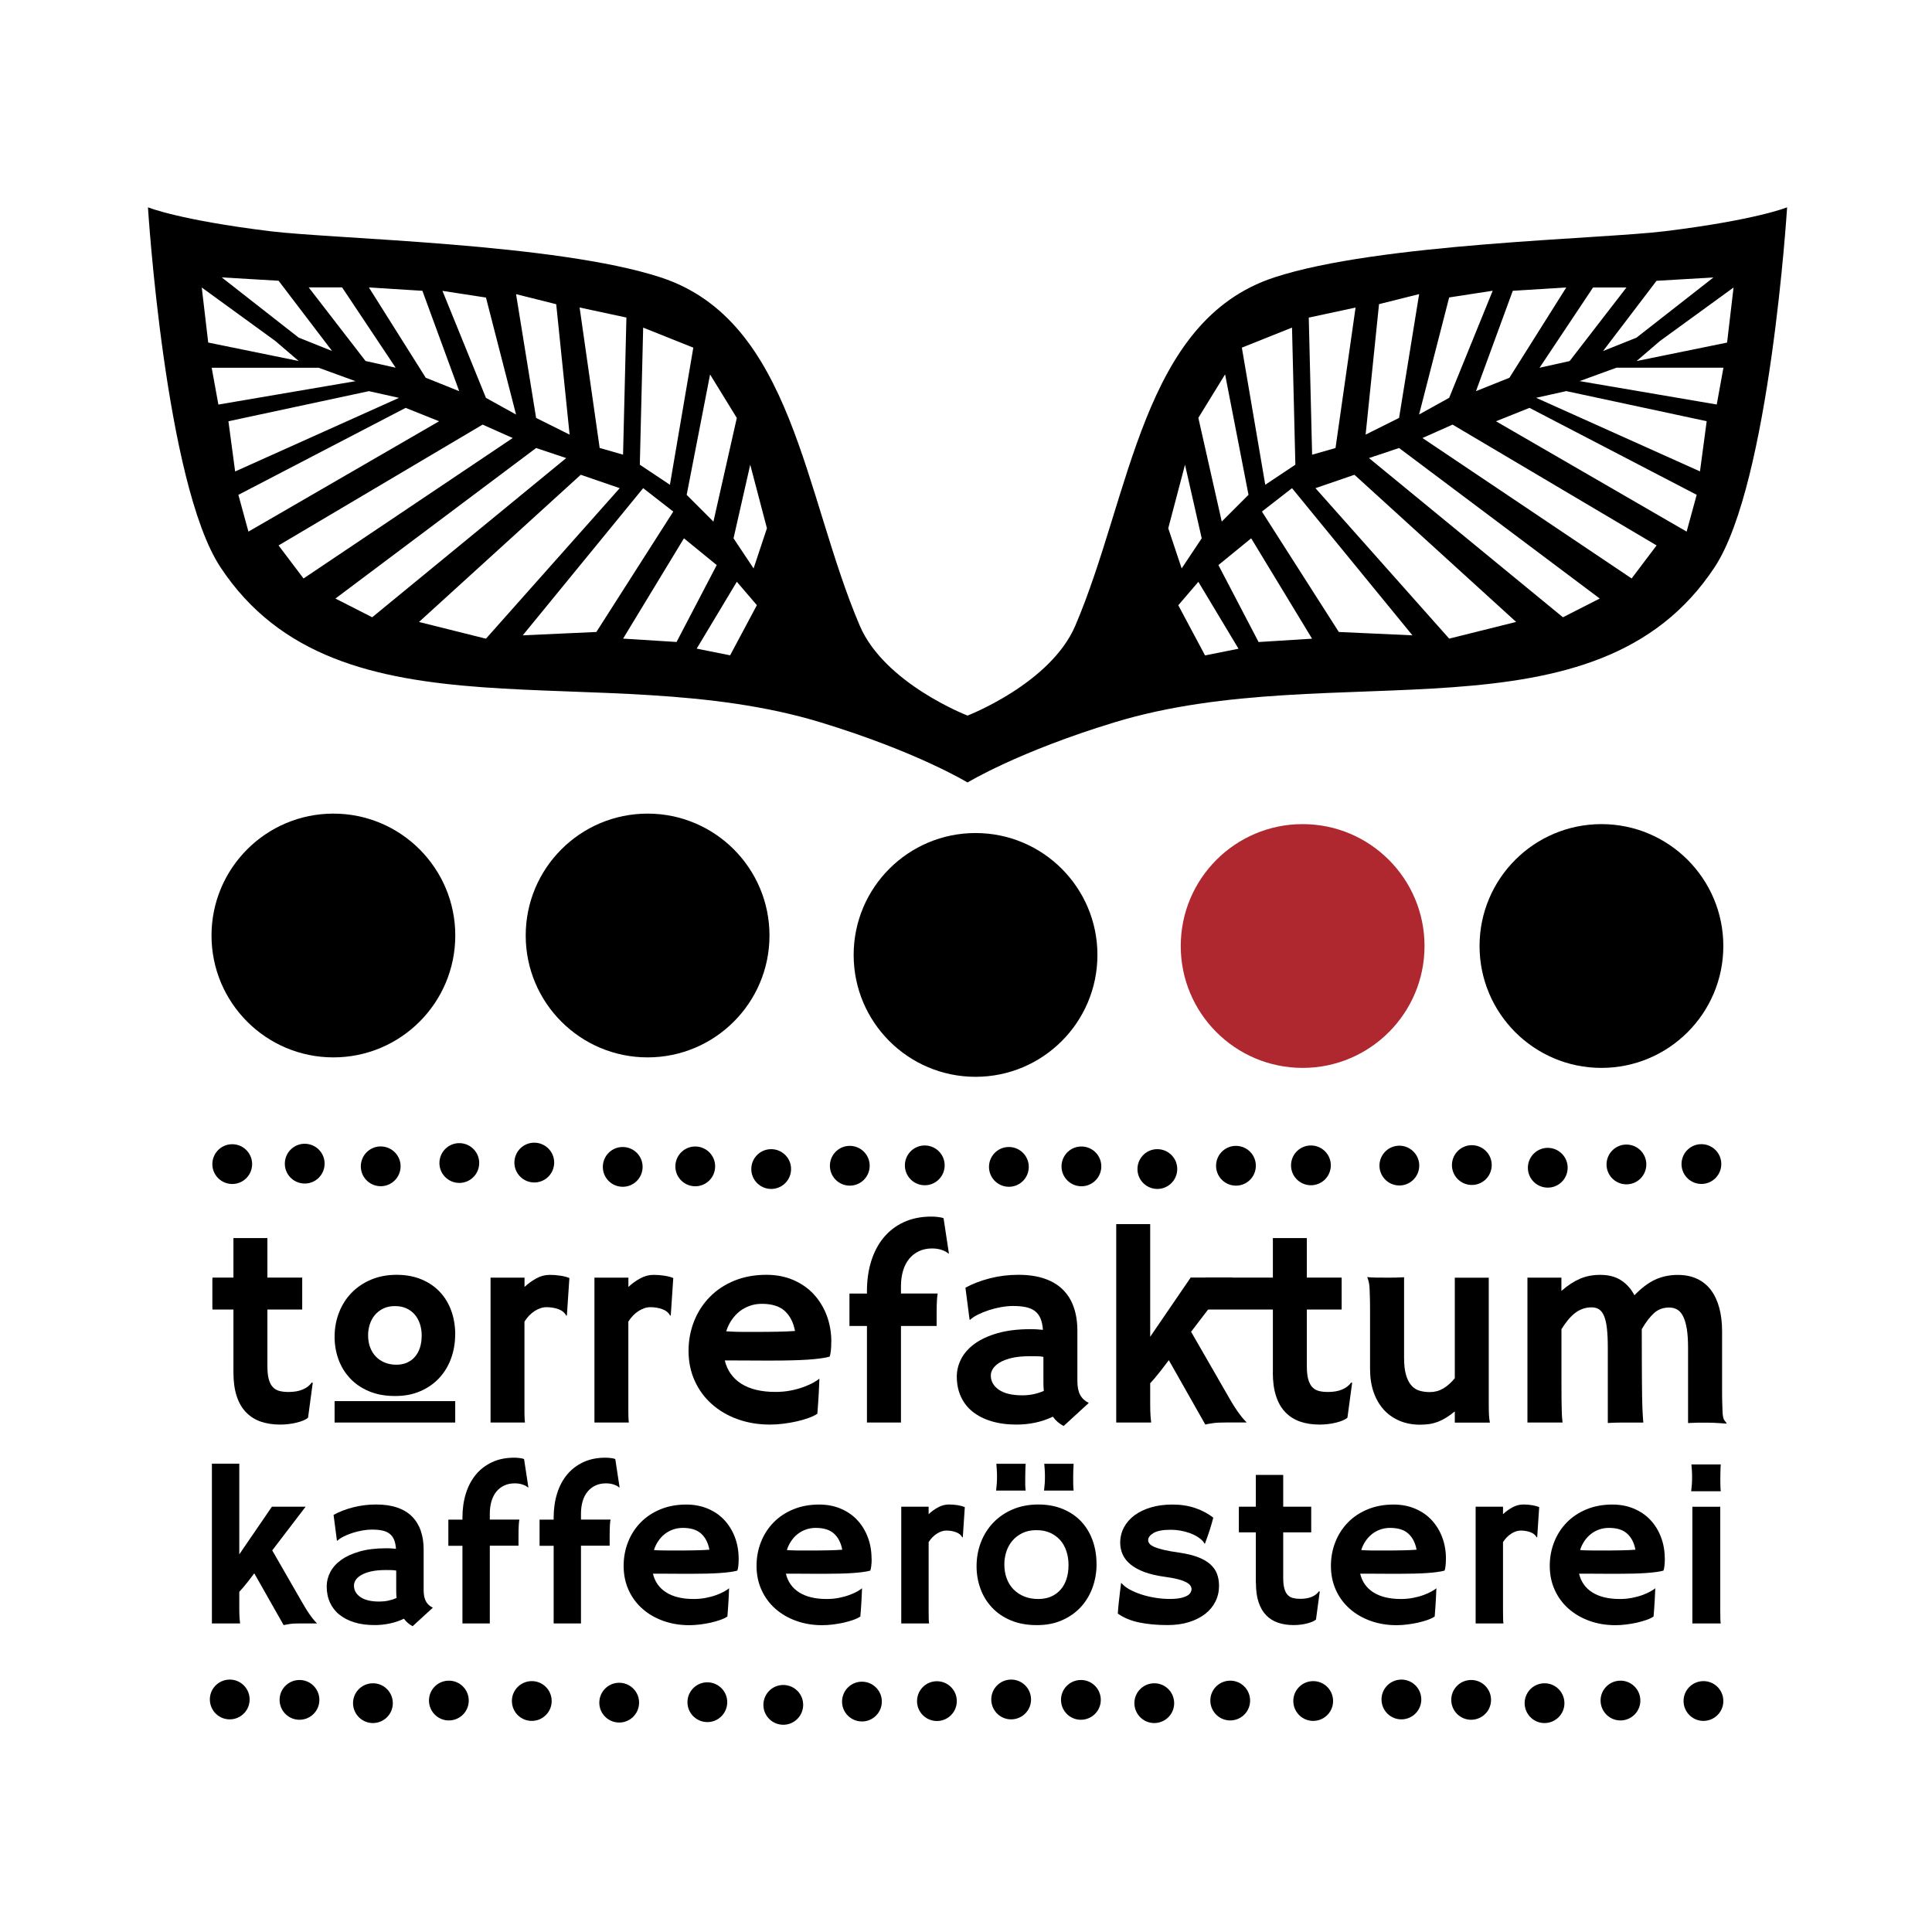 <svg xmlns="http://www.w3.org/2000/svg" fill="none" viewBox="0 0 320 320" height="320" width="320">
<path fill="#AF272F" d="M195.569 156.689C195.569 167.836 204.61 176.877 215.757 176.877C226.905 176.877 235.945 167.836 235.945 156.689C235.945 145.541 226.905 136.5 215.757 136.5C204.61 136.5 195.569 145.541 195.569 156.689Z"></path>
<path fill="black" d="M105.851 282.126C105.917 280.31 104.497 278.786 102.672 278.721C100.856 278.655 99.332 280.075 99.266 281.9C99.2 283.716 100.621 285.24 102.446 285.306C104.262 285.372 105.786 283.942 105.851 282.126Z"></path>
<path fill="black" d="M120.452 282.051C120.517 280.235 119.087 278.711 117.272 278.645C115.456 278.58 113.932 280 113.866 281.825C113.801 283.641 115.221 285.165 117.046 285.23C118.862 285.296 120.386 283.876 120.452 282.051Z"></path>
<path fill="black" d="M146.058 281.947C146.124 280.132 144.694 278.608 142.879 278.542C141.063 278.476 139.539 279.897 139.473 281.722C139.407 283.537 140.828 285.061 142.653 285.127C144.468 285.193 145.992 283.772 146.058 281.947Z"></path>
<path fill="black" d="M158.476 281.872C158.542 280.056 157.121 278.532 155.296 278.467C153.481 278.401 151.957 279.821 151.891 281.646C151.825 283.462 153.246 284.986 155.071 285.052C156.886 285.118 158.41 283.697 158.476 281.872Z"></path>
<path fill="black" d="M133.029 282.493C133.095 280.677 131.675 279.153 129.849 279.087C128.034 279.022 126.51 280.442 126.444 282.267C126.378 284.083 127.799 285.607 129.624 285.673C131.439 285.738 132.963 284.309 133.029 282.493Z"></path>
<path fill="black" d="M84.788 281.853C84.722 280.038 86.143 278.514 87.968 278.448C89.784 278.382 91.308 279.802 91.374 281.627C91.439 283.443 90.019 284.967 88.194 285.033C86.378 285.099 84.854 283.678 84.788 281.853Z"></path>
<path fill="black" d="M71.054 281.778C70.988 279.962 72.408 278.438 74.233 278.373C76.049 278.307 77.573 279.727 77.639 281.552C77.705 283.368 76.284 284.892 74.459 284.958C72.643 285.024 71.119 283.594 71.054 281.778Z"></path>
<path fill="black" d="M46.312 281.665C46.246 279.849 47.667 278.325 49.492 278.26C51.308 278.194 52.832 279.614 52.898 281.439C52.963 283.255 51.543 284.779 49.718 284.845C47.902 284.911 46.378 283.49 46.312 281.665Z"></path>
<path fill="black" d="M34.76 281.599C34.694 279.784 36.115 278.26 37.94 278.194C39.755 278.128 41.279 279.548 41.345 281.373C41.411 283.189 39.991 284.713 38.166 284.779C36.35 284.845 34.826 283.424 34.76 281.599Z"></path>
<path fill="black" d="M58.476 282.211C58.41 280.395 59.831 278.871 61.656 278.805C63.471 278.739 64.995 280.16 65.061 281.985C65.127 283.801 63.706 285.324 61.882 285.39C60.066 285.456 58.542 284.026 58.476 282.211Z"></path>
<path fill="black" d="M214.214 281.853C214.149 280.038 215.569 278.514 217.394 278.448C219.21 278.382 220.734 279.802 220.799 281.627C220.865 283.443 219.445 284.967 217.62 285.033C215.804 285.099 214.28 283.678 214.214 281.853Z"></path>
<path fill="black" d="M200.47 281.778C200.404 279.962 201.825 278.438 203.65 278.373C205.466 278.307 206.99 279.727 207.055 281.552C207.121 283.368 205.701 284.892 203.876 284.958C202.06 285.024 200.536 283.594 200.47 281.778Z"></path>
<path fill="black" d="M175.738 281.665C175.673 279.849 177.093 278.325 178.918 278.26C180.734 278.194 182.258 279.614 182.324 281.439C182.389 283.255 180.969 284.779 179.144 284.845C177.328 284.911 175.804 283.49 175.738 281.665Z"></path>
<path fill="black" d="M164.186 281.599C164.12 279.784 165.541 278.26 167.366 278.194C169.182 278.128 170.706 279.548 170.771 281.373C170.837 283.189 169.417 284.713 167.592 284.779C165.776 284.845 164.252 283.424 164.186 281.599Z"></path>
<path fill="black" d="M187.893 282.211C187.827 280.395 189.247 278.871 191.072 278.805C192.888 278.739 194.412 280.16 194.478 281.985C194.544 283.801 193.123 285.324 191.298 285.39C189.483 285.456 187.959 284.026 187.893 282.211Z"></path>
<path fill="black" d="M278.852 281.853C278.786 280.038 280.207 278.514 282.032 278.448C283.848 278.382 285.372 279.802 285.437 281.627C285.503 283.443 284.073 284.967 282.258 285.033C280.442 285.099 278.918 283.678 278.852 281.853Z"></path>
<path fill="black" d="M265.108 281.778C265.042 279.962 266.463 278.438 268.288 278.373C270.103 278.307 271.627 279.727 271.693 281.552C271.759 283.368 270.329 284.892 268.514 284.958C266.698 285.024 265.174 283.594 265.108 281.778Z"></path>
<path fill="black" d="M240.376 281.665C240.31 279.849 241.731 278.325 243.556 278.26C245.372 278.194 246.896 279.614 246.961 281.439C247.027 283.255 245.607 284.779 243.782 284.845C241.966 284.911 240.442 283.49 240.376 281.665Z"></path>
<path fill="black" d="M228.824 281.599C228.758 279.784 230.179 278.26 232.004 278.194C233.819 278.128 235.343 279.548 235.409 281.373C235.475 283.189 234.045 284.713 232.229 284.779C230.414 284.845 228.89 283.424 228.824 281.599Z"></path>
<path fill="black" d="M252.531 282.211C252.465 280.395 253.885 278.871 255.71 278.805C257.526 278.739 259.05 280.16 259.116 281.985C259.182 283.801 257.761 285.324 255.936 285.39C254.12 285.456 252.596 284.026 252.531 282.211Z"></path>
<path fill="black" d="M296.002 34.337C296.002 34.337 290.96 36.425 275.767 38.297C265.052 39.614 228.325 40.273 211.044 45.955C189.144 53.142 187.347 81.975 178.109 103.622C174.008 113.227 160.254 118.523 160.254 118.523C160.254 118.523 146.5 113.227 142.399 103.622C133.161 81.975 131.364 53.142 109.464 45.955C92.173 40.282 55.456 39.614 44.741 38.297C29.548 36.425 24.506 34.337 24.506 34.337C24.506 34.337 27.357 80.066 36.51 93.942C56.199 123.801 99.426 108.551 135.88 119.633C151.881 124.497 160.254 129.605 160.254 129.605C160.254 129.605 168.627 124.497 184.628 119.633C221.082 108.551 264.309 123.801 283.998 93.942C293.151 80.066 296.002 34.337 296.002 34.337ZM115.39 107.441L122.041 96.359L125.362 100.235L120.931 108.542L115.39 107.432V107.441ZM103.198 105.786L113.283 89.163L118.711 93.594L112.06 106.331L103.198 105.776V105.786ZM86.585 105.23L106.529 80.856L111.515 84.732L98.777 104.675L86.585 105.23ZM69.407 103.01L96.19 78.636L102.643 80.856L80.489 105.786L69.407 103.02V103.01ZM55.56 99.135L88.796 74.205L93.782 75.87L61.646 102.239L55.55 99.135H55.56ZM46.143 90.339L79.934 70.329L84.92 72.549L50.273 95.814L46.143 90.348V90.339ZM39.492 81.957L67.187 67.554L72.728 69.774L41.148 88.053L39.483 81.957H39.492ZM37.836 69.774L61.101 64.788L66.087 65.898L38.946 78.09L37.836 69.784V69.774ZM35.061 60.913H52.785L58.88 63.133L36.171 67.008L35.061 60.913ZM33.405 47.611L45.597 56.472L49.473 59.793L34.487 56.736L33.415 47.601L33.405 47.611ZM46.143 46.501L55.005 58.137L49.464 55.917L36.726 45.945L46.143 46.501ZM56.67 47.611L65.531 60.903L60.546 59.793L51.129 47.601H56.67V47.611ZM69.962 48.166L76.058 64.788L70.517 62.568L61.101 47.611L69.962 48.166ZM80.489 49.276L85.475 68.664L80.489 65.898L73.283 48.175L80.489 49.285V49.276ZM94.337 71.985L88.796 69.219L85.475 48.721L92.126 50.386L94.346 71.994L94.337 71.985ZM103.754 52.596L103.198 75.306L99.323 74.196L96.002 50.931L103.754 52.596ZM114.835 57.582L110.96 80.292L105.974 76.971L106.529 54.261L114.835 57.582ZM122.041 69.219L118.166 86.397L113.735 81.966L117.611 62.023L122.041 69.229V69.219ZM127.027 87.498L124.817 94.149L121.496 89.163L124.262 76.971L127.027 87.498ZM286.049 56.745L271.063 59.802L274.939 56.482L287.131 47.62L286.058 56.755L286.049 56.745ZM261.637 63.123L267.733 60.903H285.456L284.346 66.999L261.637 63.123ZM281.58 78.081L254.431 65.889L259.417 64.779L282.681 69.765L281.571 78.072L281.58 78.081ZM247.789 69.774L253.33 67.554L281.025 81.957L279.36 88.053L247.78 69.774H247.789ZM270.254 95.814L235.607 72.549L240.593 70.329L274.384 90.339L270.254 95.804V95.814ZM258.871 102.239L226.745 75.87L231.731 74.205L264.967 99.135L258.871 102.239ZM240.038 105.786L217.883 80.856L224.337 78.636L251.119 103.01L240.038 105.776V105.786ZM221.75 104.675L209.012 84.732L213.998 80.856L233.942 105.23L221.75 104.675ZM208.457 106.331L201.806 93.594L207.234 89.163L217.319 105.786L208.457 106.341V106.331ZM195.165 100.245L198.485 96.369L205.136 107.451L199.595 108.561L195.165 100.254V100.245ZM196.275 76.971L199.04 89.163L195.72 94.149L193.5 87.498L196.275 76.971ZM202.916 62.013L206.792 81.957L202.361 86.388L198.485 69.21L202.916 62.004V62.013ZM214.553 76.971L209.567 80.292L205.691 57.582L213.998 54.261L214.553 76.971ZM224.525 50.941L221.204 74.205L217.328 75.315L216.773 52.606L224.525 50.941ZM235.052 48.721L231.731 69.219L226.19 71.985L228.41 50.376L235.061 48.711L235.052 48.721ZM247.234 48.166L240.028 65.889L235.042 68.655L240.028 49.266L247.234 48.156V48.166ZM259.426 47.611L250.009 62.568L244.468 64.788L250.564 48.166L259.426 47.611ZM269.398 47.611L259.981 59.802L254.995 60.913L263.857 47.62H269.398V47.611ZM283.801 45.955L271.054 55.927L265.513 58.147L274.374 46.51L283.791 45.955H283.801Z"></path>
<path fill="black" d="M41.759 192.926C41.825 191.11 40.404 189.586 38.58 189.52C36.764 189.454 35.24 190.875 35.174 192.7C35.108 194.516 36.529 196.04 38.354 196.105C40.169 196.171 41.693 194.751 41.759 192.926Z"></path>
<path fill="black" d="M53.763 192.85C53.829 191.035 52.408 189.511 50.583 189.445C48.768 189.379 47.244 190.8 47.178 192.625C47.112 194.44 48.532 195.964 50.358 196.03C52.173 196.096 53.697 194.675 53.763 192.85Z"></path>
<path fill="black" d="M79.37 192.747C79.436 190.931 78.015 189.407 76.19 189.341C74.374 189.276 72.85 190.696 72.784 192.521C72.719 194.337 74.139 195.861 75.964 195.927C77.78 195.992 79.304 194.572 79.37 192.747Z"></path>
<path fill="black" d="M91.787 192.672C91.853 190.856 90.433 189.332 88.608 189.266C86.792 189.2 85.268 190.621 85.202 192.446C85.136 194.262 86.557 195.786 88.382 195.851C90.198 195.917 91.722 194.497 91.787 192.672Z"></path>
<path fill="black" d="M66.35 193.293C66.416 191.477 64.995 189.953 63.17 189.887C61.355 189.821 59.831 191.242 59.765 193.067C59.699 194.882 61.119 196.406 62.944 196.472C64.76 196.538 66.284 195.108 66.35 193.293Z"></path>
<path fill="black" d="M170.395 193.387C170.461 191.571 169.04 190.047 167.215 189.981C165.4 189.915 163.876 191.336 163.81 193.161C163.744 194.977 165.174 196.5 166.99 196.566C168.805 196.632 170.329 195.212 170.395 193.387Z"></path>
<path fill="black" d="M182.408 193.302C182.474 191.486 181.054 189.962 179.229 189.897C177.413 189.831 175.889 191.251 175.823 193.076C175.757 194.892 177.187 196.416 179.003 196.482C180.818 196.548 182.342 195.127 182.408 193.302Z"></path>
<path fill="black" d="M208.006 193.198C208.071 191.383 206.651 189.859 204.826 189.793C203.01 189.727 201.486 191.148 201.42 192.973C201.355 194.788 202.775 196.312 204.6 196.378C206.416 196.444 207.94 195.024 208.006 193.198Z"></path>
<path fill="black" d="M220.423 193.133C220.489 191.317 219.069 189.793 217.244 189.727C215.428 189.661 213.904 191.082 213.838 192.907C213.772 194.722 215.193 196.246 217.018 196.312C218.834 196.378 220.358 194.958 220.423 193.133Z"></path>
<path fill="black" d="M194.986 193.744C195.052 191.929 193.631 190.405 191.806 190.339C189.991 190.273 188.467 191.693 188.401 193.518C188.335 195.334 189.755 196.858 191.58 196.924C193.396 196.99 194.92 195.569 194.986 193.744Z"></path>
<path fill="black" d="M106.435 193.387C106.5 191.571 105.08 190.047 103.255 189.981C101.439 189.915 99.915 191.336 99.85 193.161C99.784 194.977 101.204 196.5 103.029 196.566C104.845 196.632 106.369 195.212 106.435 193.387Z"></path>
<path fill="black" d="M118.448 193.302C118.514 191.486 117.093 189.962 115.268 189.897C113.453 189.831 111.929 191.251 111.863 193.076C111.797 194.892 113.217 196.416 115.042 196.482C116.858 196.548 118.382 195.127 118.448 193.302Z"></path>
<path fill="black" d="M144.045 193.198C144.111 191.383 142.69 189.859 140.865 189.793C139.05 189.727 137.526 191.148 137.46 192.973C137.394 194.788 138.815 196.312 140.64 196.378C142.455 196.444 143.979 195.024 144.045 193.198Z"></path>
<path fill="black" d="M156.463 193.133C156.529 191.317 155.108 189.793 153.283 189.727C151.468 189.661 149.944 191.082 149.878 192.907C149.812 194.722 151.232 196.246 153.057 196.312C154.873 196.378 156.397 194.958 156.463 193.133Z"></path>
<path fill="black" d="M131.025 193.744C131.091 191.929 129.671 190.405 127.846 190.339C126.03 190.273 124.506 191.693 124.44 193.518C124.374 195.334 125.795 196.858 127.62 196.924C129.436 196.99 130.96 195.569 131.025 193.744Z"></path>
<path fill="black" d="M235.07 193.17C235.136 191.355 233.706 189.831 231.891 189.765C230.075 189.699 228.551 191.129 228.485 192.945C228.42 194.76 229.84 196.284 231.665 196.35C233.481 196.416 235.005 194.995 235.07 193.17Z"></path>
<path fill="black" d="M247.074 193.086C247.14 191.27 245.72 189.746 243.895 189.68C242.079 189.614 240.555 191.044 240.489 192.86C240.423 194.675 241.844 196.199 243.669 196.265C245.484 196.331 247.008 194.911 247.074 193.086Z"></path>
<path fill="black" d="M272.681 192.982C272.747 191.166 271.326 189.643 269.501 189.577C267.686 189.511 266.162 190.931 266.096 192.756C266.03 194.572 267.451 196.096 269.276 196.162C271.091 196.228 272.615 194.807 272.681 192.982Z"></path>
<path fill="black" d="M285.099 192.916C285.165 191.101 283.744 189.577 281.919 189.511C280.103 189.445 278.58 190.865 278.514 192.69C278.448 194.506 279.878 196.03 281.693 196.096C283.509 196.162 285.033 194.732 285.099 192.916Z"></path>
<path fill="black" d="M259.652 193.528C259.718 191.712 258.288 190.188 256.472 190.122C254.657 190.056 253.133 191.486 253.067 193.302C253.001 195.118 254.421 196.642 256.246 196.707C258.062 196.773 259.586 195.353 259.652 193.528Z"></path>
<path fill="black" d="M38.664 227.319C38.664 228.833 38.843 230.141 39.2 231.232C39.558 232.333 40.075 233.227 40.753 233.923C41.43 234.619 42.239 235.136 43.199 235.466C44.158 235.795 45.221 235.955 46.406 235.955C46.867 235.955 47.328 235.927 47.808 235.87C48.278 235.814 48.73 235.738 49.153 235.626C49.577 235.522 49.953 235.4 50.282 235.259C50.611 235.118 50.856 234.967 51.025 234.798L51.806 229.012H51.618C51.27 229.501 50.771 229.878 50.122 230.15C49.483 230.423 48.702 230.555 47.78 230.555C47.215 230.555 46.707 230.499 46.275 230.386C45.842 230.273 45.475 230.056 45.183 229.746C44.892 229.436 44.666 228.993 44.516 228.438C44.365 227.883 44.29 227.159 44.29 226.265V216.896H50.056V211.609H44.29V205.061H38.664V211.609H35.193C35.193 211.609 35.174 211.74 35.174 212.004V216.228C35.174 216.453 35.174 216.679 35.193 216.896H38.664V227.328"></path>
<path fill="black" d="M81.232 235.616H86.952C86.924 235.419 86.896 235.136 86.886 234.77C86.867 234.403 86.867 233.829 86.867 233.048V218.899C87.328 218.166 87.893 217.582 88.551 217.15C89.219 216.726 89.868 216.51 90.517 216.51C91.223 216.51 91.882 216.623 92.493 216.839C93.104 217.065 93.537 217.422 93.801 217.93L93.895 217.865L94.309 211.684C93.913 211.515 93.424 211.383 92.841 211.298C92.258 211.204 91.665 211.157 91.054 211.157C90.273 211.157 89.52 211.355 88.805 211.759C88.081 212.154 87.441 212.625 86.877 213.161V211.618H81.251V235.626L81.232 235.616Z"></path>
<path fill="black" d="M98.438 235.616H104.158C104.13 235.419 104.102 235.136 104.092 234.77C104.073 234.403 104.073 233.829 104.073 233.048V218.899C104.534 218.166 105.099 217.582 105.757 217.15C106.425 216.726 107.074 216.51 107.723 216.51C108.429 216.51 109.087 216.623 109.699 216.839C110.31 217.065 110.753 217.422 111.007 217.93L111.101 217.865L111.515 211.684C111.119 211.515 110.63 211.383 110.047 211.298C109.464 211.204 108.871 211.157 108.26 211.157C107.479 211.157 106.726 211.355 106.011 211.759C105.287 212.154 104.647 212.625 104.083 213.161V211.618H98.457V235.626L98.438 235.616Z"></path>
<path fill="black" d="M137.695 222.248C137.695 220.706 137.441 219.257 136.943 217.912C136.435 216.566 135.72 215.39 134.798 214.384C133.866 213.377 132.747 212.596 131.411 212.013C130.075 211.439 128.589 211.148 126.933 211.148C124.976 211.148 123.198 211.477 121.618 212.126C120.038 212.775 118.683 213.669 117.564 214.817C116.444 215.955 115.579 217.291 114.967 218.824C114.356 220.357 114.045 222.004 114.045 223.763C114.045 225.522 114.384 227.215 115.071 228.711C115.748 230.207 116.689 231.486 117.893 232.559C119.097 233.631 120.517 234.468 122.164 235.061C123.81 235.654 125.597 235.955 127.526 235.955C128.231 235.955 128.965 235.908 129.718 235.814C130.47 235.72 131.214 235.597 131.919 235.437C132.634 235.278 133.293 235.089 133.895 234.873C134.497 234.657 134.995 234.421 135.381 234.158C135.484 232.841 135.56 231.731 135.607 230.828C135.654 229.925 135.691 229.097 135.72 228.344C135.494 228.542 135.146 228.768 134.685 229.022C134.224 229.276 133.678 229.511 133.057 229.746C132.427 229.972 131.722 230.169 130.941 230.32C130.16 230.47 129.323 230.546 128.438 230.546C126.096 230.546 124.214 230.094 122.785 229.191C121.364 228.288 120.452 226.999 120.047 225.334H121.806C122.502 225.334 123.227 225.334 123.97 225.343C124.713 225.343 125.447 225.353 126.171 225.353H128.062C129.135 225.353 130.151 225.343 131.119 225.315C132.088 225.296 132.973 225.249 133.772 225.202C134.572 225.146 135.287 225.08 135.908 224.995C136.529 224.911 137.027 224.817 137.413 224.704C137.488 224.525 137.554 224.205 137.611 223.763C137.667 223.321 137.686 222.803 137.686 222.22L137.695 222.248ZM131.675 220.452C131.279 220.48 130.828 220.508 130.329 220.527C129.831 220.546 129.323 220.564 128.805 220.574C128.288 220.574 127.78 220.593 127.3 220.593C126.82 220.593 126.397 220.602 126.049 220.602H123.227C122.672 220.602 122.135 220.602 121.618 220.574C121.101 220.555 120.649 220.536 120.282 220.508C120.499 219.831 120.79 219.219 121.167 218.655C121.543 218.1 121.985 217.62 122.484 217.215C122.992 216.82 123.556 216.51 124.186 216.284C124.817 216.058 125.484 215.955 126.209 215.955C127.846 215.955 129.097 216.35 129.962 217.121C130.828 217.902 131.402 219.003 131.675 220.433V220.452Z"></path>
<path fill="black" d="M143.603 235.616H149.229V219.624H155.136V217.601C155.136 216.585 155.155 215.823 155.193 215.287C155.231 214.76 155.268 214.412 155.315 214.243H149.229V213.029C149.229 212.098 149.342 211.242 149.577 210.47C149.802 209.699 150.141 209.04 150.593 208.495C151.035 207.949 151.58 207.535 152.211 207.234C152.85 206.933 153.575 206.783 154.384 206.783C154.977 206.783 155.522 206.867 156.011 207.037C156.5 207.206 156.867 207.413 157.112 207.658L157.159 207.545L156.284 201.778C156.068 201.684 155.757 201.618 155.343 201.571C154.929 201.524 154.572 201.505 154.262 201.505C152.549 201.505 151.025 201.816 149.699 202.427C148.373 203.039 147.262 203.895 146.359 204.986C145.456 206.077 144.77 207.385 144.299 208.89C143.829 210.395 143.594 212.051 143.594 213.838V214.252H140.696V219.624H143.594V235.616H143.603Z"></path>
<path fill="black" d="M180.329 232.371C179.689 232.051 179.21 231.609 178.909 231.035C178.598 230.47 178.448 229.699 178.448 228.739V220.423C178.448 218.984 178.25 217.686 177.855 216.538C177.46 215.39 176.858 214.412 176.049 213.612C175.249 212.813 174.224 212.192 172.991 211.778C171.759 211.355 170.31 211.148 168.664 211.148C167.018 211.148 165.466 211.345 163.942 211.731C162.418 212.126 161.072 212.643 159.906 213.283L160.593 218.57L160.658 218.617C160.978 218.316 161.42 218.024 161.966 217.742C162.521 217.469 163.123 217.225 163.782 217.008C164.44 216.792 165.118 216.623 165.814 216.5C166.51 216.378 167.168 216.312 167.78 216.312C168.608 216.312 169.313 216.378 169.906 216.5C170.499 216.623 170.988 216.839 171.402 217.14C171.806 217.451 172.117 217.855 172.333 218.354C172.549 218.862 172.681 219.492 172.747 220.263L171.552 220.169C171.402 220.169 171.251 220.169 171.101 220.16C170.959 220.16 170.818 220.151 170.677 220.151C168.579 220.151 166.764 220.376 165.221 220.818C163.678 221.261 162.418 221.853 161.42 222.578C160.423 223.302 159.69 224.139 159.2 225.08C158.721 226.021 158.476 226.99 158.476 227.987C158.476 229.229 158.702 230.339 159.153 231.326C159.605 232.314 160.254 233.151 161.11 233.829C161.957 234.506 162.991 235.033 164.214 235.4C165.428 235.767 166.811 235.955 168.363 235.955C169.417 235.955 170.461 235.851 171.477 235.635C172.493 235.419 173.462 235.089 174.384 234.647C174.854 235.306 175.456 235.814 176.171 236.19L180.329 232.38V232.371ZM172.888 230.376C171.769 230.866 170.593 231.11 169.351 231.11C167.639 231.11 166.331 230.8 165.447 230.188C164.563 229.577 164.111 228.786 164.111 227.818C164.111 227.451 164.224 227.074 164.459 226.707C164.694 226.341 165.061 225.992 165.588 225.673C166.105 225.362 166.783 225.108 167.61 224.911C168.438 224.722 169.445 224.628 170.621 224.628C170.978 224.628 171.364 224.628 171.778 224.638C172.201 224.638 172.549 224.685 172.822 224.741V228.946C172.822 229.436 172.841 229.906 172.888 230.367V230.376Z"></path>
<path fill="black" d="M184.882 235.616H190.668C190.64 235.419 190.602 235.061 190.564 234.534C190.527 234.017 190.508 233.358 190.508 232.578V229.106C190.771 228.833 191.044 228.523 191.336 228.175C191.627 227.827 191.928 227.451 192.258 227.037L193.594 225.287L199.633 235.945C199.953 235.87 200.376 235.795 200.894 235.72C201.411 235.644 202.145 235.607 203.095 235.607H206.491C206.171 235.287 205.87 234.948 205.597 234.6C205.324 234.252 205.052 233.876 204.779 233.471C204.506 233.076 204.233 232.634 203.951 232.164C203.669 231.693 203.368 231.167 203.048 230.602L197.281 220.583L204.149 211.599H197.215L190.508 221.411V202.756H184.882V235.607V235.616Z"></path>
<path fill="black" d="M210.818 227.319C210.818 228.833 210.997 230.141 211.355 231.232C211.712 232.333 212.23 233.227 212.907 233.923C213.584 234.619 214.393 235.136 215.353 235.466C216.312 235.795 217.375 235.955 218.561 235.955C219.022 235.955 219.483 235.927 219.962 235.87C220.433 235.814 220.884 235.738 221.308 235.626C221.731 235.522 222.107 235.4 222.437 235.259C222.766 235.118 223.01 234.967 223.18 234.798L223.961 229.012H223.782C223.424 229.501 222.935 229.878 222.286 230.15C221.646 230.423 220.865 230.555 219.944 230.555C219.379 230.555 218.871 230.499 218.438 230.386C218.006 230.273 217.639 230.056 217.347 229.746C217.056 229.436 216.839 228.993 216.679 228.438C216.529 227.883 216.453 227.159 216.453 226.265V216.896H222.22V211.609H216.453V205.061H210.828V211.609H199.718C199.718 211.609 199.699 211.74 199.699 212.004V216.228C199.699 216.453 199.699 216.679 199.718 216.896H210.828V227.328L210.818 227.319Z"></path>
<path fill="black" d="M226.924 226.773C226.924 228.166 227.121 229.436 227.507 230.564C227.902 231.703 228.457 232.662 229.172 233.462C229.887 234.262 230.762 234.873 231.778 235.315C232.794 235.748 233.932 235.974 235.193 235.974C235.757 235.974 236.284 235.936 236.783 235.861C237.272 235.786 237.742 235.654 238.194 235.484C238.645 235.306 239.097 235.08 239.549 234.798C240 234.516 240.47 234.177 240.96 233.772V235.635H246.773C246.698 235.249 246.651 234.835 246.623 234.393C246.604 233.951 246.585 233.377 246.585 232.69V211.627H240.96V228.278C240.348 229.031 239.699 229.595 239.022 229.991C238.335 230.386 237.611 230.574 236.83 230.574C236.218 230.574 235.654 230.499 235.127 230.348C234.61 230.198 234.158 229.906 233.772 229.473C233.387 229.04 233.095 228.467 232.879 227.723C232.662 226.99 232.559 226.03 232.559 224.854V211.552C232.004 211.58 231.524 211.599 231.12 211.609C230.715 211.609 230.376 211.618 230.122 211.618C229.36 211.618 228.655 211.618 228.006 211.609C227.357 211.599 226.839 211.571 226.444 211.524C226.51 211.646 226.566 211.816 226.632 212.032C226.698 212.248 226.745 212.502 226.792 212.794C226.82 213.01 226.849 213.302 226.858 213.688C226.877 214.073 226.886 214.591 226.905 215.24C226.924 215.889 226.924 216.698 226.924 217.648V226.783V226.773Z"></path>
<path fill="black" d="M252.992 235.616H258.805C258.777 235.372 258.749 235.089 258.73 234.779C258.702 234.468 258.683 234.064 258.674 233.565C258.655 233.067 258.645 232.455 258.636 231.712C258.636 230.978 258.627 230.066 258.627 228.975V220.151C258.993 219.567 259.36 219.059 259.727 218.608C260.094 218.166 260.48 217.789 260.875 217.479C261.27 217.178 261.693 216.943 262.145 216.783C262.596 216.623 263.095 216.538 263.631 216.538C264.12 216.538 264.534 216.651 264.873 216.886C265.212 217.112 265.485 217.488 265.701 218.015C265.917 218.532 266.068 219.229 266.162 220.085C266.256 220.941 266.303 221.994 266.303 223.236V235.691C267.131 235.644 267.799 235.626 268.316 235.626H272.183C272.154 235.23 272.126 234.835 272.098 234.45C272.07 234.064 272.051 233.622 272.032 233.133C272.013 232.634 271.994 232.041 271.985 231.364C271.985 230.687 271.966 229.849 271.957 228.862C271.957 227.874 271.938 226.698 271.938 225.325C271.938 223.951 271.929 222.333 271.929 220.47V220.151C272.606 218.984 273.283 218.1 273.961 217.488C274.638 216.877 275.485 216.566 276.472 216.566C276.961 216.566 277.404 216.679 277.789 216.896C278.184 217.121 278.514 217.498 278.777 218.024C279.04 218.551 279.247 219.247 279.389 220.103C279.53 220.96 279.596 222.023 279.596 223.274V235.701C280.151 235.673 280.621 235.654 281.035 235.644C281.439 235.644 281.769 235.635 282.032 235.635C282.399 235.635 282.775 235.635 283.142 235.644C283.518 235.644 283.876 235.663 284.224 235.682C284.572 235.701 284.882 235.72 285.174 235.738C285.466 235.767 285.72 235.786 285.927 235.795L285.974 235.701C285.88 235.579 285.767 235.437 285.644 235.287C285.513 235.136 285.419 234.854 285.362 234.459C285.334 234.243 285.306 233.942 285.296 233.565C285.278 233.18 285.268 232.662 285.249 232.013C285.231 231.364 285.231 230.555 285.231 229.605V220.47C285.231 219.078 285.08 217.808 284.779 216.67C284.478 215.532 284.026 214.553 283.424 213.725C282.822 212.907 282.06 212.277 281.138 211.834C280.216 211.392 279.135 211.167 277.874 211.167C276.501 211.167 275.24 211.439 274.111 211.966C272.982 212.502 271.844 213.358 270.715 214.534C270.16 213.481 269.426 212.653 268.495 212.051C267.564 211.449 266.416 211.157 265.033 211.157C264.403 211.157 263.819 211.214 263.274 211.317C262.728 211.421 262.201 211.59 261.684 211.806C261.167 212.032 260.659 212.305 260.16 212.634C259.661 212.963 259.144 213.358 258.617 213.819V211.618H252.992V235.626V235.616Z"></path>
<path fill="black" d="M75.4 221.035C75.4 219.633 75.183 218.326 74.751 217.121C74.318 215.917 73.688 214.864 72.85 213.979C72.022 213.095 70.997 212.399 69.793 211.9C68.589 211.402 67.215 211.148 65.673 211.148C64.13 211.148 62.7 211.421 61.439 211.957C60.179 212.493 59.097 213.227 58.203 214.158C57.309 215.089 56.623 216.171 56.143 217.422C55.663 218.664 55.419 220 55.419 221.43C55.419 222.728 55.635 223.97 56.058 225.146C56.482 226.322 57.121 227.366 57.959 228.269C58.796 229.172 59.84 229.897 61.091 230.423C62.342 230.96 63.791 231.223 65.437 231.223C67.084 231.223 68.41 230.95 69.642 230.414C70.875 229.878 71.919 229.144 72.775 228.213C73.631 227.281 74.28 226.199 74.722 224.967C75.165 223.735 75.39 222.427 75.39 221.035H75.4ZM69.84 221.261C69.84 221.976 69.746 222.625 69.558 223.208C69.37 223.791 69.097 224.29 68.739 224.713C68.382 225.136 67.94 225.456 67.422 225.691C66.905 225.927 66.312 226.04 65.644 226.04C64.939 226.04 64.299 225.917 63.725 225.682C63.151 225.447 62.662 225.118 62.248 224.685C61.834 224.262 61.524 223.744 61.298 223.142C61.072 222.54 60.969 221.872 60.969 221.148C60.969 220.546 61.063 219.962 61.242 219.379C61.42 218.805 61.693 218.288 62.07 217.836C62.437 217.385 62.907 217.018 63.462 216.745C64.017 216.463 64.666 216.331 65.409 216.331C66.152 216.331 66.745 216.453 67.3 216.698C67.846 216.943 68.316 217.291 68.692 217.733C69.069 218.175 69.36 218.692 69.558 219.304C69.755 219.906 69.849 220.564 69.849 221.27L69.84 221.261Z"></path>
<path fill="black" d="M55.419 232.07V235.616H75.4V232.07H55.419Z"></path>
<path fill="black" d="M35.108 268.89H39.765C39.737 268.73 39.708 268.438 39.68 268.024C39.652 267.611 39.633 267.084 39.633 266.453V263.659C39.84 263.434 40.066 263.189 40.301 262.907C40.536 262.625 40.781 262.324 41.044 261.994L42.117 260.593L46.98 269.172C47.244 269.106 47.582 269.05 47.996 268.984C48.419 268.918 49.003 268.89 49.774 268.89H52.512C52.248 268.627 52.013 268.363 51.787 268.071C51.562 267.789 51.345 267.488 51.129 267.168C50.913 266.849 50.687 266.5 50.461 266.115C50.235 265.729 49.991 265.315 49.727 264.854L45.089 256.792L50.621 249.558H45.033L39.633 257.451V242.436H35.099V268.881L35.108 268.89Z"></path>
<path fill="black" d="M71.684 266.284C71.166 266.03 70.781 265.673 70.536 265.212C70.292 264.76 70.169 264.139 70.169 263.358V256.66C70.169 255.503 70.009 254.459 69.689 253.537C69.37 252.615 68.88 251.825 68.241 251.176C67.592 250.527 66.773 250.038 65.785 249.699C64.798 249.36 63.631 249.191 62.295 249.191C60.959 249.191 59.718 249.351 58.495 249.661C57.272 249.972 56.19 250.395 55.249 250.913L55.804 255.165L55.861 255.202C56.124 254.958 56.472 254.722 56.914 254.497C57.356 254.271 57.846 254.073 58.373 253.904C58.899 253.735 59.445 253.594 60.009 253.5C60.574 253.396 61.101 253.349 61.59 253.349C62.258 253.349 62.822 253.396 63.302 253.5C63.772 253.594 64.177 253.772 64.506 254.017C64.835 254.262 65.08 254.591 65.259 254.995C65.428 255.4 65.541 255.917 65.588 256.529L64.628 256.453C64.506 256.453 64.384 256.453 64.271 256.444C64.158 256.444 64.036 256.444 63.932 256.444C62.239 256.444 60.781 256.623 59.539 256.98C58.297 257.338 57.281 257.808 56.482 258.391C55.682 258.975 55.089 259.652 54.694 260.405C54.309 261.167 54.111 261.947 54.111 262.747C54.111 263.744 54.29 264.638 54.657 265.437C55.023 266.228 55.541 266.905 56.228 267.451C56.914 267.996 57.742 268.42 58.721 268.721C59.699 269.022 60.809 269.163 62.06 269.163C62.907 269.163 63.744 269.078 64.562 268.899C65.381 268.73 66.162 268.467 66.905 268.109C67.291 268.636 67.77 269.05 68.344 269.351L71.693 266.284H71.684ZM65.691 264.675C64.788 265.071 63.838 265.268 62.841 265.268C61.458 265.268 60.414 265.024 59.699 264.525C58.984 264.036 58.627 263.396 58.627 262.615C58.627 262.324 58.721 262.023 58.899 261.722C59.087 261.42 59.389 261.138 59.802 260.894C60.226 260.64 60.762 260.442 61.43 260.282C62.098 260.132 62.907 260.047 63.857 260.047C64.139 260.047 64.45 260.047 64.788 260.056C65.127 260.056 65.409 260.094 65.626 260.141V263.528C65.626 263.923 65.644 264.309 65.682 264.675H65.691Z"></path>
<path fill="black" d="M76.595 268.89H81.129V256.021H85.88V254.393C85.88 253.584 85.898 252.963 85.927 252.531C85.955 252.107 85.993 251.825 86.03 251.693H81.129V250.715C81.129 249.962 81.223 249.276 81.402 248.655C81.59 248.034 81.853 247.498 82.211 247.065C82.568 246.632 83.001 246.284 83.518 246.049C84.026 245.804 84.61 245.691 85.268 245.691C85.748 245.691 86.19 245.757 86.585 245.898C86.98 246.03 87.272 246.199 87.469 246.397L87.507 246.303L86.802 241.665C86.632 241.59 86.378 241.533 86.04 241.496C85.71 241.458 85.419 241.439 85.174 241.439C83.791 241.439 82.568 241.684 81.505 242.183C80.442 242.681 79.539 243.368 78.815 244.243C78.09 245.127 77.535 246.171 77.159 247.385C76.783 248.598 76.595 249.925 76.595 251.373V251.703H74.261V256.03H76.595V268.899V268.89Z"></path>
<path fill="black" d="M91.693 268.89H96.228V256.021H100.978V254.393C100.978 253.584 100.997 252.963 101.025 252.531C101.054 252.107 101.091 251.825 101.129 251.693H96.228V250.715C96.228 249.962 96.322 249.276 96.5 248.655C96.689 248.034 96.952 247.498 97.319 247.065C97.676 246.632 98.109 246.284 98.626 246.049C99.134 245.804 99.718 245.691 100.376 245.691C100.856 245.691 101.298 245.757 101.693 245.898C102.088 246.03 102.38 246.199 102.578 246.397L102.615 246.303L101.91 241.665C101.74 241.59 101.486 241.533 101.148 241.496C100.818 241.458 100.527 241.439 100.282 241.439C98.899 241.439 97.676 241.684 96.613 242.183C95.55 242.681 94.647 243.368 93.923 244.243C93.198 245.127 92.643 246.171 92.267 247.385C91.891 248.598 91.703 249.925 91.703 251.373V251.703H89.37V256.03H91.703V268.899L91.693 268.89Z"></path>
<path fill="black" d="M122.342 258.128C122.342 256.886 122.135 255.72 121.731 254.638C121.326 253.556 120.743 252.606 120 251.797C119.257 250.988 118.344 250.358 117.272 249.897C116.199 249.436 114.995 249.2 113.669 249.2C112.088 249.2 110.668 249.464 109.388 249.991C108.109 250.517 107.027 251.232 106.124 252.154C105.221 253.076 104.525 254.149 104.036 255.381C103.547 256.613 103.293 257.94 103.293 259.36C103.293 260.781 103.565 262.145 104.111 263.349C104.657 264.553 105.419 265.588 106.388 266.444C107.357 267.31 108.504 267.977 109.831 268.457C111.157 268.937 112.596 269.182 114.149 269.182C114.713 269.182 115.306 269.144 115.917 269.069C116.529 268.993 117.121 268.89 117.695 268.768C118.269 268.636 118.796 268.485 119.285 268.316C119.774 268.147 120.169 267.949 120.48 267.742C120.564 266.679 120.63 265.786 120.668 265.061C120.706 264.337 120.734 263.669 120.762 263.067C120.574 263.227 120.301 263.405 119.934 263.612C119.567 263.819 119.125 264.008 118.617 264.196C118.109 264.384 117.545 264.534 116.914 264.657C116.284 264.779 115.616 264.845 114.901 264.845C113.01 264.845 111.496 264.478 110.348 263.754C109.2 263.029 108.467 261.994 108.147 260.649H109.558C110.122 260.649 110.696 260.649 111.298 260.659C111.891 260.659 112.484 260.668 113.076 260.668H114.6C115.466 260.668 116.284 260.659 117.055 260.64C117.836 260.621 118.542 260.593 119.191 260.546C119.84 260.499 120.414 260.452 120.912 260.376C121.411 260.31 121.816 260.235 122.126 260.141C122.192 259.991 122.239 259.746 122.286 259.379C122.324 259.022 122.352 258.608 122.352 258.137L122.342 258.128ZM117.498 256.679C117.178 256.707 116.82 256.726 116.416 256.745C116.011 256.764 115.607 256.773 115.183 256.783C114.76 256.783 114.356 256.792 113.97 256.802C113.584 256.802 113.246 256.811 112.963 256.811H110.687C110.245 256.811 109.812 256.811 109.388 256.792C108.965 256.783 108.608 256.764 108.316 256.736C108.485 256.19 108.721 255.701 109.031 255.249C109.332 254.798 109.69 254.412 110.094 254.092C110.499 253.772 110.96 253.518 111.468 253.34C111.976 253.161 112.512 253.067 113.095 253.067C114.412 253.067 115.419 253.377 116.124 254.008C116.82 254.638 117.281 255.522 117.498 256.67V256.679Z"></path>
<path fill="black" d="M144.356 258.128C144.356 256.886 144.149 255.72 143.744 254.638C143.34 253.556 142.766 252.606 142.013 251.797C141.27 250.988 140.357 250.358 139.285 249.897C138.213 249.436 137.008 249.2 135.682 249.2C134.102 249.2 132.681 249.464 131.402 249.991C130.122 250.517 129.04 251.232 128.137 252.154C127.234 253.076 126.538 254.149 126.049 255.381C125.56 256.613 125.306 257.94 125.306 259.36C125.306 260.781 125.578 262.145 126.134 263.349C126.679 264.553 127.441 265.588 128.41 266.444C129.379 267.31 130.527 267.977 131.853 268.457C133.18 268.937 134.619 269.182 136.171 269.182C136.736 269.182 137.328 269.144 137.94 269.069C138.551 268.993 139.144 268.89 139.718 268.768C140.292 268.636 140.818 268.485 141.308 268.316C141.797 268.147 142.192 267.949 142.502 267.742C142.587 266.679 142.653 265.786 142.69 265.061C142.728 264.337 142.756 263.669 142.784 263.067C142.596 263.227 142.324 263.405 141.957 263.612C141.59 263.819 141.148 264.008 140.64 264.196C140.132 264.384 139.567 264.534 138.937 264.657C138.307 264.779 137.639 264.845 136.924 264.845C135.033 264.845 133.518 264.478 132.371 263.754C131.223 263.029 130.489 261.994 130.169 260.649H131.58C132.145 260.649 132.719 260.649 133.321 260.659C133.923 260.659 134.515 260.668 135.099 260.668H136.623C137.488 260.668 138.307 260.659 139.078 260.64C139.859 260.621 140.564 260.593 141.213 260.546C141.863 260.499 142.436 260.452 142.935 260.376C143.434 260.31 143.838 260.235 144.149 260.141C144.214 259.991 144.261 259.746 144.308 259.379C144.356 259.022 144.374 258.608 144.374 258.137L144.356 258.128ZM139.511 256.679C139.191 256.707 138.833 256.726 138.429 256.745C138.024 256.764 137.62 256.773 137.197 256.783C136.773 256.783 136.369 256.792 135.983 256.802C135.597 256.802 135.259 256.811 134.976 256.811H132.7C132.258 256.811 131.825 256.811 131.402 256.792C130.978 256.783 130.63 256.764 130.329 256.736C130.499 256.19 130.743 255.701 131.044 255.249C131.345 254.798 131.703 254.412 132.107 254.092C132.512 253.772 132.973 253.518 133.481 253.34C133.989 253.161 134.525 253.067 135.108 253.067C136.425 253.067 137.432 253.377 138.128 254.008C138.824 254.638 139.285 255.522 139.501 256.67L139.511 256.679Z"></path>
<path fill="black" d="M149.285 268.89H153.885C153.857 268.73 153.838 268.504 153.829 268.203C153.819 267.902 153.81 267.441 153.81 266.82V255.428C154.177 254.835 154.638 254.365 155.174 254.026C155.71 253.678 156.237 253.509 156.754 253.509C157.319 253.509 157.855 253.603 158.344 253.782C158.833 253.96 159.191 254.252 159.398 254.657L159.473 254.6L159.802 249.624C159.483 249.492 159.087 249.379 158.617 249.304C158.147 249.229 157.667 249.191 157.178 249.191C156.548 249.191 155.945 249.351 155.362 249.671C154.779 249.991 154.262 250.367 153.81 250.8V249.558H149.276V268.881L149.285 268.89Z"></path>
<path fill="black" d="M177.827 246.886C177.789 246.566 177.77 246.237 177.761 245.889C177.761 245.541 177.752 245.174 177.752 244.779C177.752 244.431 177.752 244.036 177.77 243.584C177.78 243.133 177.799 242.756 177.827 242.446H172.963C172.992 242.681 173.01 243.001 173.039 243.405C173.067 243.81 173.076 244.196 173.076 244.553C173.076 244.948 173.067 245.343 173.039 245.729C173.01 246.115 172.973 246.5 172.926 246.886H177.827Z"></path>
<path fill="black" d="M285.014 246.999C284.976 246.679 284.958 246.35 284.948 246.002C284.948 245.654 284.939 245.287 284.939 244.892C284.939 244.544 284.939 244.149 284.958 243.697C284.967 243.246 284.986 242.869 285.014 242.559H280.15C280.179 242.794 280.197 243.114 280.226 243.518C280.254 243.923 280.263 244.309 280.263 244.666C280.263 245.061 280.254 245.447 280.226 245.842C280.197 246.228 280.16 246.613 280.113 246.999H285.014Z"></path>
<path fill="black" d="M169.878 246.886C169.84 246.566 169.821 246.237 169.812 245.889C169.812 245.541 169.812 245.174 169.812 244.779C169.812 244.431 169.812 244.036 169.831 243.584C169.84 243.133 169.859 242.756 169.887 242.446H165.023C165.052 242.681 165.071 243.001 165.099 243.405C165.127 243.81 165.136 244.196 165.136 244.553C165.136 244.948 165.127 245.343 165.099 245.729C165.071 246.115 165.033 246.5 164.986 246.886H169.887H169.878Z"></path>
<path fill="black" d="M181.618 259.031C181.618 257.639 181.402 256.341 180.969 255.136C180.536 253.932 179.906 252.897 179.087 252.013C178.26 251.129 177.244 250.442 176.049 249.944C174.845 249.445 173.481 249.191 171.957 249.191C170.433 249.191 168.993 249.464 167.742 250C166.482 250.536 165.409 251.27 164.525 252.192C163.641 253.114 162.954 254.196 162.474 255.437C161.994 256.679 161.75 258.006 161.75 259.426C161.75 260.724 161.966 261.957 162.389 263.123C162.813 264.299 163.443 265.334 164.28 266.228C165.108 267.131 166.152 267.846 167.394 268.373C168.636 268.899 170.085 269.172 171.722 269.172C173.358 269.172 174.685 268.899 175.908 268.363C177.131 267.827 178.175 267.093 179.022 266.171C179.868 265.249 180.517 264.167 180.96 262.945C181.402 261.722 181.627 260.414 181.627 259.031H181.618ZM176.98 259.238C176.98 260.075 176.867 260.837 176.651 261.524C176.425 262.211 176.105 262.794 175.673 263.293C175.24 263.782 174.713 264.167 174.092 264.44C173.471 264.713 172.756 264.845 171.957 264.845C171.11 264.845 170.339 264.704 169.652 264.431C168.965 264.149 168.382 263.763 167.883 263.264C167.394 262.766 167.008 262.164 166.745 261.449C166.482 260.743 166.35 259.962 166.35 259.106C166.35 258.401 166.463 257.714 166.67 257.037C166.886 256.359 167.215 255.757 167.658 255.221C168.1 254.694 168.655 254.262 169.323 253.932C169.991 253.603 170.762 253.443 171.656 253.443C172.549 253.443 173.264 253.584 173.923 253.876C174.581 254.167 175.136 254.572 175.597 255.089C176.058 255.607 176.397 256.218 176.632 256.933C176.867 257.639 176.98 258.41 176.98 259.238Z"></path>
<path fill="black" d="M188.721 268.739C190.103 269.022 191.656 269.163 193.368 269.163C194.685 269.163 195.87 269.003 196.924 268.674C197.977 268.344 198.871 267.893 199.614 267.319C200.357 266.736 200.922 266.049 201.317 265.259C201.712 264.459 201.91 263.594 201.91 262.662C201.91 261.938 201.797 261.27 201.571 260.677C201.345 260.075 200.969 259.548 200.451 259.087C199.934 258.627 199.257 258.231 198.42 257.912C197.582 257.592 196.557 257.347 195.353 257.168C194.29 257.018 193.424 256.867 192.756 256.707C192.079 256.548 191.552 256.378 191.176 256.209C190.79 256.04 190.527 255.861 190.386 255.673C190.245 255.484 190.169 255.296 190.169 255.099C190.169 254.657 190.47 254.262 191.072 253.904C191.674 253.556 192.615 253.377 193.904 253.377C194.45 253.377 194.986 253.424 195.513 253.518C196.039 253.612 196.547 253.744 197.008 253.904C197.479 254.073 197.902 254.271 198.297 254.516C198.683 254.76 199.012 255.014 199.266 255.306C199.313 255.362 199.37 255.447 199.426 255.541C199.483 255.644 199.52 255.691 199.548 255.691C199.577 255.691 199.595 255.644 199.624 255.541C199.906 254.788 200.16 254.073 200.376 253.396C200.593 252.719 200.781 252.051 200.959 251.383C200.132 250.715 199.144 250.188 198.006 249.793C196.858 249.398 195.597 249.2 194.214 249.2C192.832 249.2 191.703 249.36 190.64 249.671C189.577 249.981 188.664 250.423 187.912 250.978C187.159 251.543 186.576 252.211 186.162 252.982C185.748 253.763 185.541 254.61 185.541 255.532C185.541 256.218 185.682 256.867 185.955 257.479C186.228 258.09 186.67 258.636 187.262 259.125C187.855 259.614 188.617 260.028 189.567 260.386C190.508 260.734 191.646 260.997 192.982 261.176C193.819 261.289 194.515 261.421 195.08 261.562C195.644 261.712 196.086 261.872 196.425 262.041C196.754 262.211 196.999 262.399 197.14 262.596C197.281 262.794 197.356 263.001 197.356 263.208C197.356 263.396 197.3 263.584 197.187 263.782C197.074 263.979 196.886 264.158 196.613 264.309C196.34 264.459 195.974 264.591 195.522 264.685C195.061 264.779 194.487 264.835 193.782 264.835C192.935 264.835 192.098 264.77 191.279 264.628C190.461 264.497 189.699 264.309 188.984 264.073C188.278 263.838 187.648 263.565 187.093 263.264C186.547 262.954 186.124 262.634 185.823 262.286C185.748 262.211 185.71 262.173 185.691 262.173C185.616 262.803 185.55 263.358 185.484 263.848C185.419 264.337 185.362 264.882 185.296 265.484C185.23 266.087 185.183 266.679 185.146 267.262C186.143 267.968 187.338 268.457 188.721 268.739Z"></path>
<path fill="black" d="M208.024 262.211C208.024 263.434 208.165 264.487 208.457 265.362C208.749 266.246 209.163 266.961 209.708 267.526C210.254 268.09 210.903 268.504 211.674 268.768C212.446 269.031 213.302 269.163 214.252 269.163C214.619 269.163 214.995 269.144 215.381 269.097C215.767 269.05 216.124 268.993 216.463 268.899C216.801 268.815 217.102 268.711 217.366 268.608C217.629 268.495 217.827 268.373 217.968 268.241L218.598 263.584H218.448C218.165 263.979 217.761 264.28 217.244 264.497C216.726 264.713 216.096 264.817 215.353 264.817C214.892 264.817 214.497 264.77 214.139 264.675C213.791 264.581 213.49 264.412 213.264 264.158C213.029 263.904 212.85 263.556 212.728 263.104C212.606 262.653 212.54 262.07 212.54 261.355V253.81H217.178V249.558H212.54V244.29H208.006V249.558H205.212C205.212 249.558 205.193 249.661 205.193 249.868V253.274C205.193 253.462 205.193 253.641 205.212 253.81H208.006V262.211H208.024Z"></path>
<path fill="black" d="M239.492 258.128C239.492 256.886 239.285 255.72 238.881 254.638C238.476 253.556 237.893 252.606 237.15 251.797C236.406 250.988 235.494 250.358 234.421 249.897C233.349 249.436 232.145 249.2 230.818 249.2C229.238 249.2 227.817 249.464 226.538 249.991C225.259 250.517 224.177 251.232 223.274 252.154C222.371 253.076 221.675 254.149 221.185 255.381C220.696 256.613 220.442 257.94 220.442 259.36C220.442 260.781 220.715 262.145 221.261 263.349C221.806 264.553 222.568 265.588 223.537 266.444C224.506 267.31 225.654 267.977 226.98 268.457C228.307 268.937 229.746 269.182 231.298 269.182C231.863 269.182 232.455 269.144 233.067 269.069C233.678 268.993 234.271 268.89 234.845 268.768C235.419 268.636 235.945 268.485 236.435 268.316C236.924 268.147 237.319 267.949 237.629 267.742C237.714 266.679 237.78 265.786 237.818 265.061C237.855 264.337 237.883 263.669 237.912 263.067C237.723 263.227 237.451 263.405 237.074 263.612C236.707 263.819 236.265 264.008 235.757 264.196C235.249 264.384 234.685 264.534 234.055 264.657C233.424 264.779 232.756 264.845 232.041 264.845C230.16 264.845 228.636 264.478 227.488 263.754C226.341 263.029 225.607 261.994 225.287 260.649H226.698C227.262 260.649 227.836 260.649 228.438 260.659C229.031 260.659 229.624 260.668 230.216 260.668H231.74C232.606 260.668 233.424 260.659 234.196 260.64C234.976 260.621 235.682 260.593 236.331 260.546C236.98 260.499 237.554 260.452 238.053 260.376C238.551 260.301 238.956 260.235 239.266 260.141C239.332 259.991 239.379 259.746 239.426 259.379C239.464 259.022 239.492 258.608 239.492 258.137V258.128ZM234.647 256.679C234.327 256.707 233.97 256.726 233.565 256.745C233.161 256.764 232.756 256.773 232.333 256.783C231.91 256.783 231.505 256.792 231.119 256.802C230.734 256.802 230.395 256.811 230.113 256.811H227.836C227.394 256.811 226.961 256.811 226.538 256.792C226.115 256.783 225.757 256.764 225.466 256.736C225.635 256.19 225.87 255.701 226.181 255.249C226.482 254.798 226.839 254.412 227.244 254.092C227.648 253.772 228.109 253.518 228.608 253.34C229.116 253.161 229.652 253.067 230.235 253.067C231.552 253.067 232.559 253.377 233.255 254.008C233.951 254.638 234.412 255.522 234.628 256.67L234.647 256.679Z"></path>
<path fill="black" d="M244.421 268.89H249.022C248.993 268.73 248.975 268.504 248.965 268.203C248.956 267.902 248.946 267.441 248.946 266.82V255.428C249.313 254.835 249.774 254.365 250.31 254.026C250.847 253.678 251.373 253.509 251.891 253.509C252.455 253.509 252.991 253.603 253.481 253.782C253.97 253.96 254.327 254.252 254.534 254.657L254.61 254.6L254.939 249.624C254.619 249.492 254.224 249.379 253.753 249.304C253.283 249.229 252.803 249.191 252.314 249.191C251.684 249.191 251.082 249.351 250.499 249.671C249.915 249.991 249.398 250.367 248.946 250.8V249.558H244.412V268.881L244.421 268.89Z"></path>
<path fill="black" d="M275.738 258.128C275.738 256.886 275.531 255.72 275.127 254.638C274.722 253.556 274.148 252.606 273.396 251.797C272.653 250.988 271.74 250.358 270.668 249.897C269.595 249.436 268.391 249.2 267.065 249.2C265.484 249.2 264.064 249.464 262.784 249.991C261.505 250.517 260.423 251.232 259.52 252.154C258.617 253.076 257.921 254.149 257.432 255.381C256.942 256.613 256.688 257.94 256.688 259.36C256.688 260.781 256.961 262.145 257.516 263.349C258.062 264.553 258.824 265.588 259.793 266.444C260.762 267.3 261.91 267.977 263.236 268.457C264.562 268.937 266.002 269.182 267.554 269.182C268.118 269.182 268.711 269.144 269.323 269.069C269.934 268.993 270.527 268.89 271.1 268.768C271.674 268.636 272.201 268.485 272.69 268.316C273.18 268.147 273.575 267.949 273.885 267.742C273.97 266.679 274.036 265.786 274.073 265.061C274.111 264.337 274.139 263.669 274.167 263.067C273.979 263.227 273.706 263.405 273.33 263.612C272.963 263.819 272.521 264.008 272.013 264.196C271.505 264.384 270.941 264.534 270.31 264.657C269.68 264.779 269.012 264.845 268.297 264.845C266.416 264.845 264.892 264.478 263.744 263.754C262.596 263.029 261.862 261.994 261.543 260.649H262.954C263.518 260.649 264.092 260.649 264.694 260.659C265.296 260.659 265.879 260.668 266.472 260.668H267.996C268.862 260.668 269.68 260.659 270.451 260.64C271.232 260.621 271.938 260.593 272.587 260.546C273.236 260.499 273.81 260.452 274.308 260.376C274.807 260.31 275.212 260.235 275.522 260.141C275.588 259.991 275.635 259.746 275.682 259.379C275.729 259.022 275.748 258.608 275.748 258.137L275.738 258.128ZM270.894 256.679C270.574 256.707 270.216 256.726 269.812 256.745C269.407 256.764 269.003 256.773 268.579 256.783C268.156 256.783 267.761 256.792 267.366 256.802C266.98 256.802 266.641 256.811 266.359 256.811H264.083C263.64 256.811 263.208 256.811 262.784 256.792C262.361 256.783 262.004 256.764 261.712 256.736C261.881 256.19 262.126 255.701 262.427 255.249C262.728 254.798 263.085 254.412 263.49 254.092C263.894 253.772 264.355 253.518 264.854 253.34C265.362 253.161 265.898 253.067 266.481 253.067C267.799 253.067 268.805 253.377 269.501 254.008C270.197 254.638 270.658 255.522 270.875 256.67L270.894 256.679Z"></path>
<path fill="black" d="M280.31 268.89H285.005C284.976 268.73 284.958 268.504 284.948 268.203C284.939 267.902 284.929 267.441 284.929 266.82V249.567H280.31V268.89Z"></path>
<path fill="black" d="M35.033 154.948C35.033 166.096 44.073 175.136 55.221 175.136C66.369 175.136 75.409 166.096 75.409 154.948C75.409 143.801 66.369 134.76 55.221 134.76C44.073 134.76 35.033 143.801 35.033 154.948Z"></path>
<path fill="black" d="M87.074 154.948C87.074 166.096 96.115 175.136 107.262 175.136C118.41 175.136 127.451 166.096 127.451 154.948C127.451 143.801 118.41 134.76 107.262 134.76C96.115 134.76 87.074 143.801 87.074 154.948Z"></path>
<path fill="black" d="M141.392 158.166C141.392 169.313 150.433 178.354 161.58 178.354C172.728 178.354 181.769 169.313 181.769 158.166C181.769 147.018 172.728 137.977 161.58 137.977C150.433 137.977 141.392 147.018 141.392 158.166Z"></path>
<path fill="black" d="M245.061 156.689C245.061 167.836 254.101 176.877 265.249 176.877C276.397 176.877 285.437 167.836 285.437 156.689C285.437 145.541 276.397 136.5 265.249 136.5C254.101 136.5 245.061 145.541 245.061 156.689Z"></path>
</svg>
